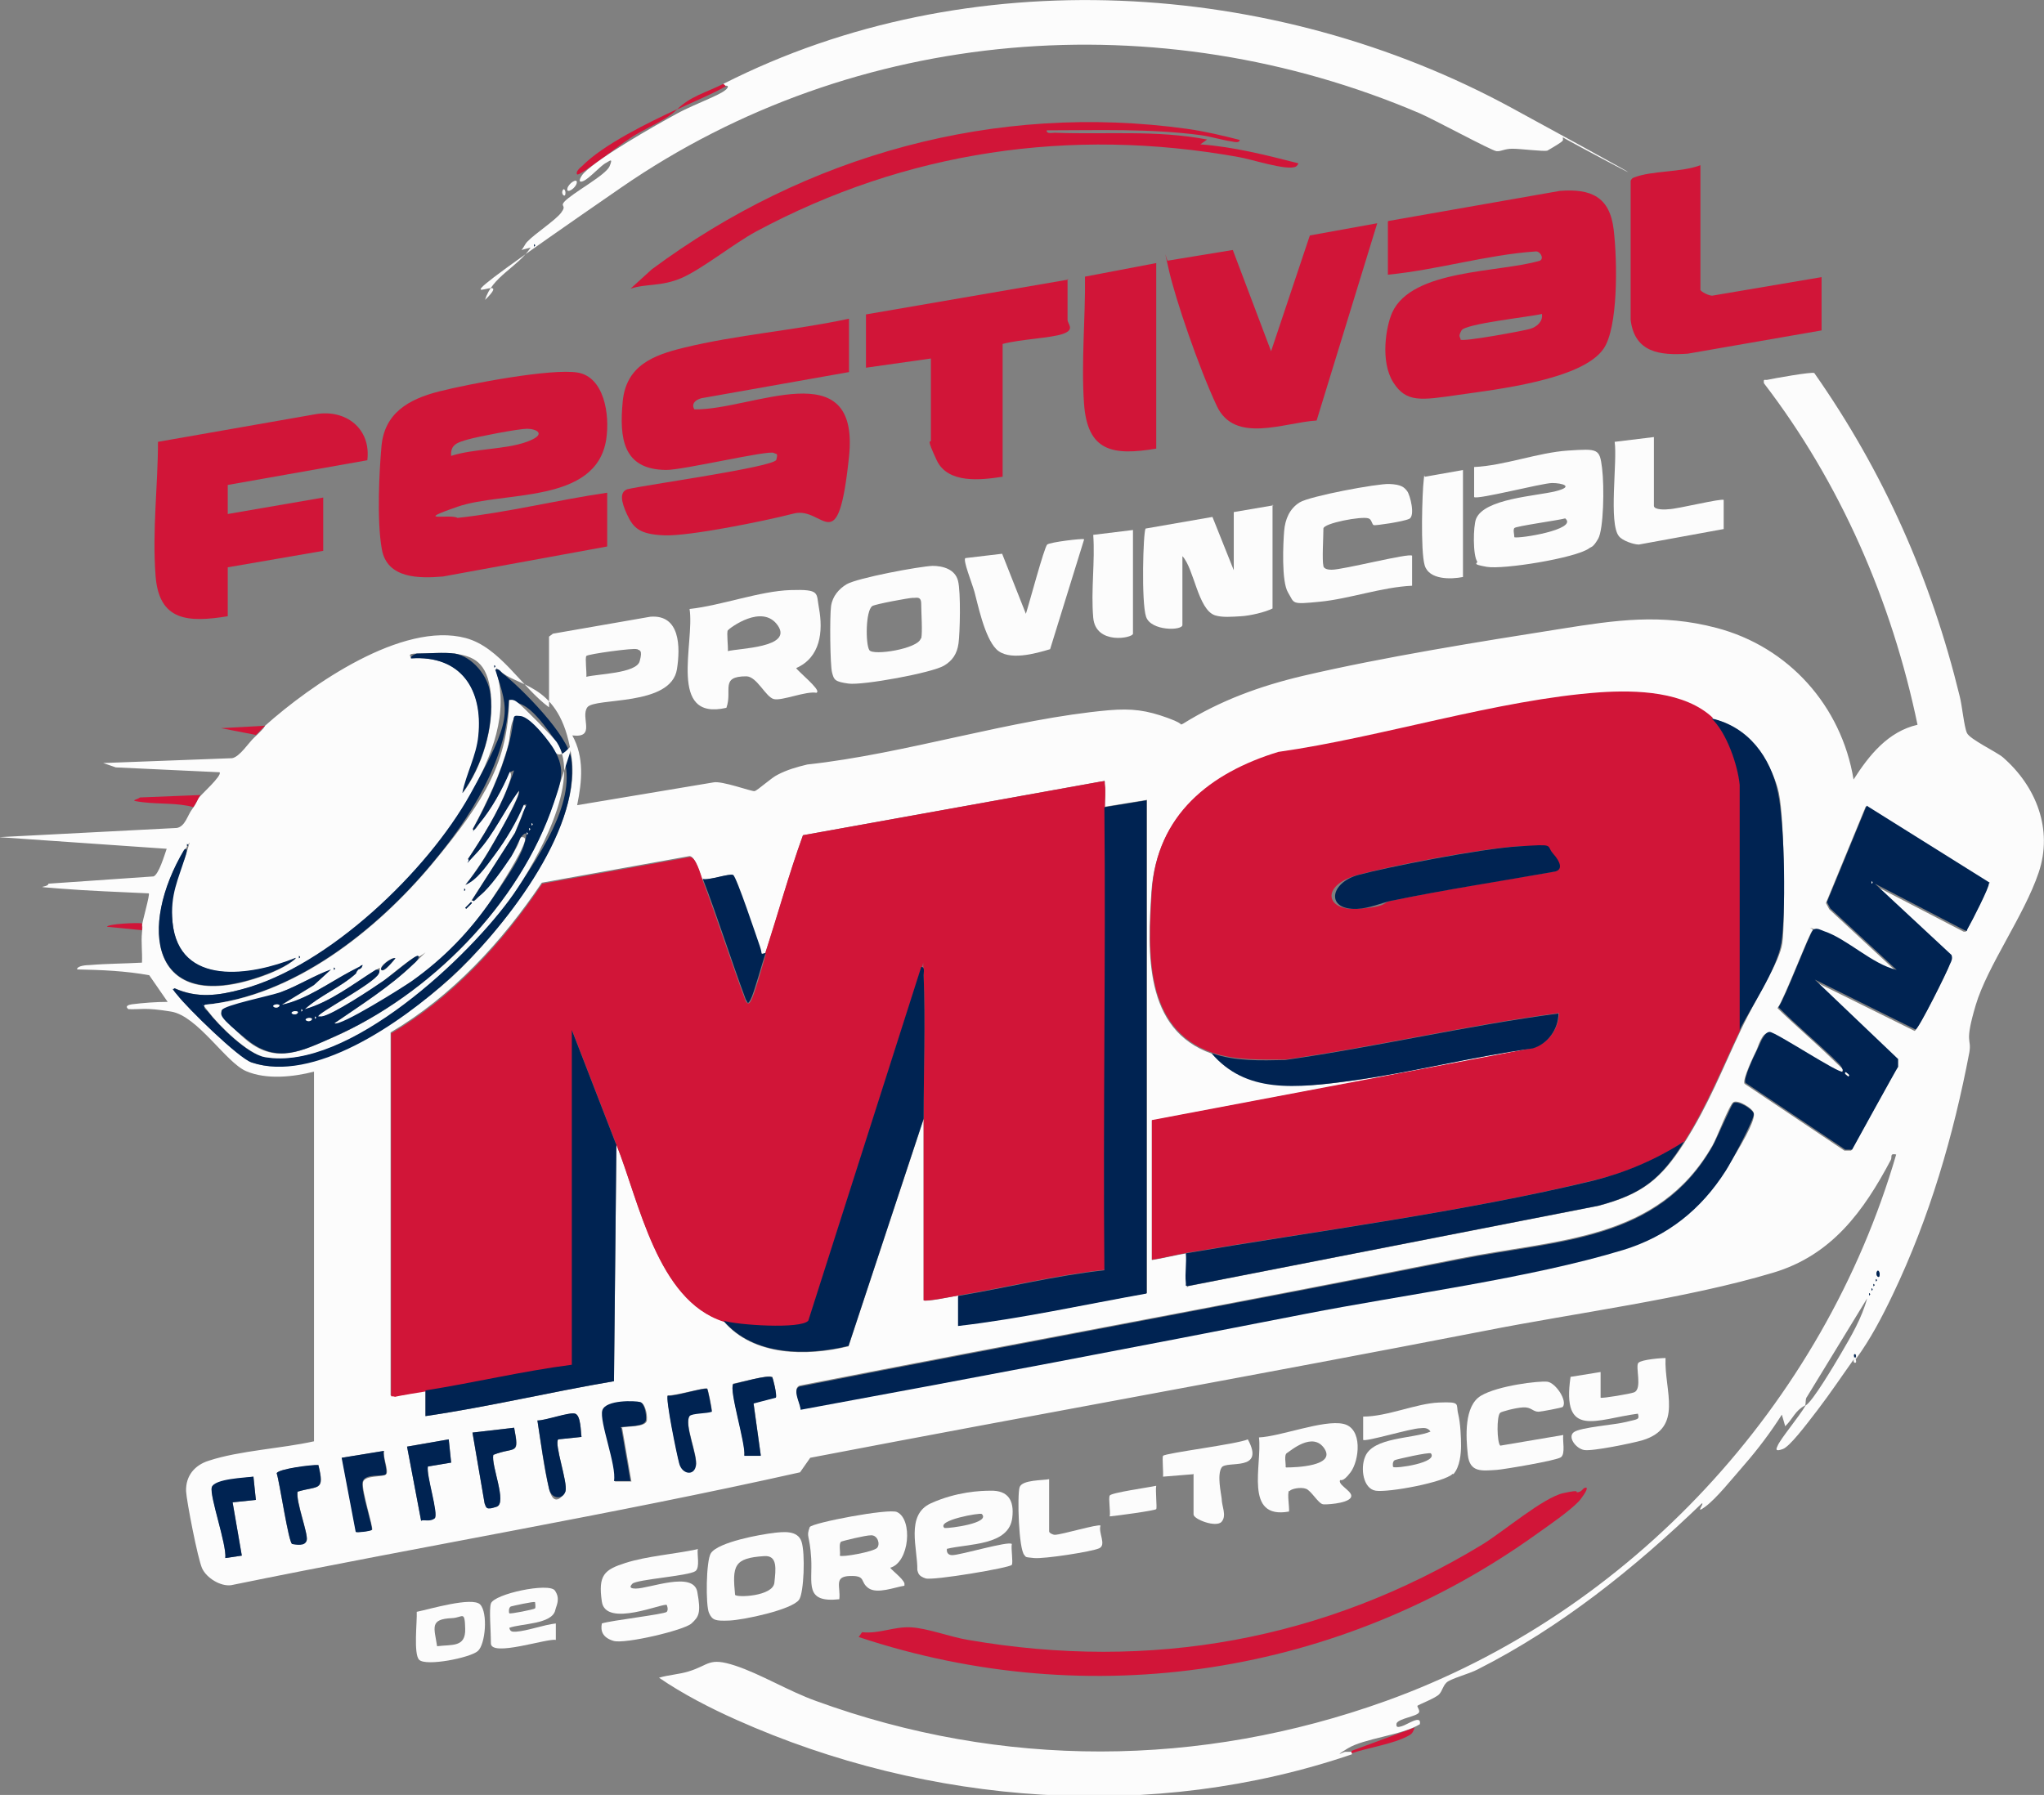 <?xml version="1.0" encoding="UTF-8"?>
<svg xmlns="http://www.w3.org/2000/svg" id="Calque_1" version="1.1" viewBox="0 0 421.8 370.5">
  <rect x="0" y="0" width="421.8" height="370.5" fill="#808080" stroke="none"/>
  <defs>
    <style> .st0 { fill: #d11538; } .st1 { fill: #fcfcfc; } .st2 { fill: #002352; } </style>
  </defs>
  <path class="st2" d="M383,280.3s-.5,0-.5,0c.2-.2-.3-1,.2-1,.4,0,.3.7.2,1Z"></path>
  <path class="st1" d="M383,280.3c-.2.2.3,1-.2,1-.4,0-.3-.7-.2-1s.5,0,.5,0Z"></path>
  <path class="st1" d="M54.7,149.8c9.4-8.4,28.3-21.6,41.4-18.1,7.1,1.9,11.5,10.1,17.2,14.3v-14.6l.8-.6,20.1-3.5c6.2-.5,6.2,6.3,5.5,10.8-1.2,7.8-17,5.8-18.5,7.9s1.9,6.4-3.1,5.8c2.5,4.5,2,9.5,1,14.4l28.1-4.7c1.7-.4,7.9,1.9,8.5,1.8s3.5-2.8,4.8-3.4c1.9-1,4-1.6,6.1-2.1,20.3-2.2,42.1-9.4,62.2-11.2,4.8-.4,7.8,0,12.2,1.6s1.8,1.6,3.1,1.2c7.7-4.8,15.9-7.8,24.8-9.9,16.7-3.9,36.1-7,53.2-9.7,11.3-1.8,20.7-3.2,32.1-.2,14.9,3.9,25.8,16.1,28.3,31.3,3.2-5,7.1-9.9,13.2-11.3-5.3-25.5-15.9-49.9-31.7-70.5-.1-1,.1-.6.7-.7,1.4-.3,9.2-1.7,9.7-1.4,14.3,20.4,24.1,42.5,30,66.7.5,1.9.9,6.3,1.5,7.6s6.1,3.9,7.4,5c6.9,6,10.4,14.9,7.4,23.8s-10.6,19.3-13,27.4-.8,6.7-1.3,9.7c-3.3,17.3-8.2,34.1-15.8,50-2.2,4.6-4.6,9.2-7.6,13.3,0-.2.1-1-.2-1-.5,0,0,.8-.2,1-2.5,3.5-4.9,7.1-7.5,10.5s-5.8,7.6-7.2,8.1-1.5.2-1.1-.6c.5-1.4,4.5-6.1,5.8-8.4,1.4-.7,6-8.5,7.3-10.7,2.1-3.6,4.3-7.3,5.4-11.4l-12.4,20.3c-.4.4-.2,1.5-.4,1.8-2.1,1.1-2.4,2.6-4.1,4.3l-.7-2.4c-2.2,3.5-5,7.2-7.7,10.3s-5.8,7-8.1,8.7-.1-.7-.7-.7c-13.8,13.3-29.1,25.6-46.3,34.3-1.7.9-5.6,1.9-6.4,2.7s-.8,1.6-1.5,2.4-4.4,2.2-4.5,2.4.6,1,.3,1.4c-.5.8-4.1,1.2-4.6,2.2-.2,1,.4.8,1.1.6,1.1-.3,4.1-2.5,3.7-.4-3.8,2.3-11.5,2.9-14.9,5s-.6.6-.5.7h1.4v.5c-41,14-87.4,10.6-127-7.1-5.4-2.4-11.2-5.4-16-8.7,2-.6,4.2-.7,6.1-1.3,4.3-1.3,4.1-3,9.6-1.2,5.2,1.7,11.1,5.3,16.7,7.3,38.4,14,79.2,13.8,117.6,0,50.6-18.2,90.3-61.3,105.3-112.8-1.4-.3-.8.5-1.1,1.1-5.6,10.6-12.2,19.7-24.3,23.3-18,5.4-40.8,8.3-59.5,12-46.3,9-92.8,17.3-139.2,26.2l-2.1,3c-38.8,8.7-78.3,15.3-117.4,23.3-2.2.3-5.1-1.5-6-3.5s-3.2-13.9-3.3-15.9c-.1-3.2,1.8-5.4,4.7-6.3,6.4-2.1,15-2.5,21.7-4v-76.3c-4.3,1.1-9.8,1.7-14-.1s-10-11.4-15.5-12.3-6.1-.4-8.8-.5c-.8-.6,0-.9.7-1,2.4-.3,5-.5,7.4-.5l-3.8-5.5c-4.9-.9-9.9-1.1-14.9-1.2,0-.8,2.1-.9,2.6-.9,3.5-.3,7.3-.3,10.8-.5.1-2.1-.2-4.2,0-6.2s0-1,0-1.4c.1-1.1,1.7-6.5,1.4-6.7-6.1-.3-12.3-.5-18.5-1s-2.2-.1-2.2-1l21.7-1.5c1.1-.5,2.2-4.3,2.7-5.7l-34.6-2.4,36.7-1.9c1.7-.3,2.2-2.6,3.1-3.8s1.1-1.9,1.4-2.4,5-4.7,4.3-5.3l-21.4-1-2.6-.9,26.6-1c1.6-.3,3.4-3.2,4.6-4.3s1.4-1.4,1.9-1.9ZM131.4,134c-.5-.3-10.1,1-10.4,1.4s.1,3.4,0,4.3c2.3-.6,10.3-.7,11-3.2s-.1-2.2-.5-2.5ZM93.8,134.9c-2-.3-5.5,0-7.7,0s-1.4.5-1.2,1c10.3-.7,14.8,6.4,13.9,16s-2.5,7.8-3.3,11.8c4-5.4,6.5-13.6,5.8-20.4s-3.7-7.8-7.4-8.4ZM102,137.3v.5c.3-.2.3-.3,0-.5ZM36,204c-.2.8.3,1,.7,1.4,2,2.7,12.6,13,15.3,13.9,12.7,4.3,32-9.3,41.1-17.5s26.8-29.9,24.9-45.1-10.4-14.8-14.3-17.8-.6-.9-1.4-.7c2.9,8.9-.9,18-5.2,25.8-8.8,15.8-29.3,35.6-47.1,40.2-4.9,1.3-9.2,1.9-13.9-.2ZM250.1,217.4c7.1,8.4,19.5,7,29.4,5.6s24.6-4.9,36.9-6.6l-78.7,14.9v28.8c2.4-.4,4.8-1,7.2-1.4.2,1.9-.2,4.2,0,6s-.3.8.7.7l84.3-16.5c9-2.4,12.9-5.5,17.8-13.2s7.8-15.2,11.5-23,8-14,8.6-18,.5-25.4-.7-31-6.1-13.6-13.7-15.3c-5.7-5.5-15.8-5.8-23.3-5.3-21.1,1.5-45.2,9.3-66.4,12.3-14.1,4.3-25,13-26.1,28.7-.8,12.5-1.6,28.5,12.5,33.4ZM228,166.6c0-1.4.2-3.2,0-4.6s.3-.8-.7-.7l-61.6,11.1c-2.9,8-5.1,16.3-7.8,24.4-1.3.3-.9-.7-1.2-1.4-.8-2-4.9-14.2-5.5-14.7s-5,1.1-6.3.8c-.5-1.3-1.4-4.7-2.6-4.8l-30.5,5.5c-8.2,12.2-18.5,23.4-31.2,30.9v74.9c2.5.2,4.8-.6,7.2-1v5.3c13-1.9,25.9-5,38.9-7.2l.5-48.9c4.7,11.7,8.4,32.1,22.1,36.5,6.2,7.3,17.2,7.3,25.8,5.2l15.5-46.9c0,12.5,0,25,0,37.4.4.4,6.1-.8,7.2-1v6.2c13-1.6,26-4.4,38.9-6.7v-101.8l-8.6,1.4ZM410.4,182.4l-25.4-15.9-8.2,19.9.7,1.3,13.7,12.7c-5.1-1.2-10.2-6.4-15-8s-1.6-.7-2.2-.3-5.8,14.1-7.2,16c3.6,3.5,7.6,6.9,11.2,10.4s2.1,1.7,2.1,2.9c-.6.6-13.6-8.2-15.1-8.2s-2.1,2.7-2.6,3.7-2.9,6-2.4,6.8l20.6,13.8h1.4s9.4-17,9.4-17v-1.6c.1,0-17.1-16.4-17.1-16.4l20.8,10.3c.7-.2,6.7-12.1,7.1-13.5s.6-1.2.3-1.9l-15.8-14.7,18.5,9.6c.8.1.6-.3.8-.6.6-.9,4.4-8.6,4.2-9ZM38.6,174.2v.5c.3-.2.3-.3,0-.5ZM61,197.8c-9.1,3.7-24.1,6-25.4-7.4s1.2-8.7,2.7-13.7.6-1.9-.3-1.2c-9.4,15.8-7.2,34,15.6,26.2,2.4-.8,5.6-2.2,7.4-3.8ZM61.7,197.3v.5c.3-.2.3-.3,0-.5ZM165.2,290.8c34.8-6.3,69.5-13,104.2-19.8,20.4-4,46.2-7.2,65.6-13.2,9.2-2.8,16-8.3,21.1-16.3s6.1-10.8,5.8-11.8-3.3-2.8-4.2-2.2-3.5,7.6-4.3,8.9c-11.3,19.8-31.9,19.3-52.4,23.4-45.3,9.1-90.7,17.3-136,26.2-1.5.6,0,3.2.2,4.6ZM387.8,263.5c.3-.7-.3-1.3-.5-1-.3.7.3,1.3.5,1ZM387.1,264v.5c.3-.2.3-.3,0-.5ZM386.6,265v.5c.3-.2.3-.3,0-.5ZM386.2,265.9v.5c.3-.2.3-.3,0-.5ZM385.7,266.9v.5c.3-.2.3-.3,0-.5ZM159.3,284.2c-.7-.5-6.7,1.2-8,1.4-.9,1.3,2.7,12.3,2.3,14.8h3.4s-1.5-10.8-1.5-10.8l4.6-1.2c.3-.3-.6-4.2-.8-4.3ZM145.9,286.6c-.4-.3-6.8,1.6-8.1,1.4-.5.5,2,12.5,2.4,14.1s3.2,1,3.4.4c.5-2.1-2.5-8.6-1.3-10.3s3.6-.6,4.6-.9c0-.8-.8-4.6-1-4.8ZM128.2,294.7c1.2-.4,5.2,0,5.3-1.6s-.5-3.3-1.2-3.6-7.5.9-7.8,1.7c-.8,2.2,3,11.5,2.4,14.6h3.4s-1.9-11-1.9-11ZM120,296.6c-.1-1.1-.2-4.4-1.3-4.8s-6.1,1.5-7.8,1.4c.7,4.5,1.3,9.6,2.4,14.1s3.3.8,3.4.5c.5-1.8-2.4-9.9-1.5-10.7l4.8-.5ZM106.1,294.7l-8.6,1,2.5,14.6c.3,1,1.7,1,2.5.7,2.2-.7-1.2-8.5-.7-10.7,4.6-1.8,5.5.3,4.3-5.6ZM92.6,297.1l-8.6,1.5,2.9,15.3c.5-.3,2.7-.4,2.8-.5.8-.8-1.8-9-1.4-10.7l4.8-.8-.5-4.8ZM79.2,299.5l-8.6,1.4,2.9,15.3c.2.2,3.2-.3,3.3-.4.3-.4-2.2-8.2-1.9-9.8s4.2-1,4.8-1.7-.8-3.7-.4-4.8ZM65.7,302.4c-1.3,0-8.3.8-8.6,1.7.6,1.8,2.4,14.4,3.2,14.6s2.8.1,3-.8c.3-1.4-2.2-7.9-1.9-10,4.4-1.3,5.7,0,4.3-5.5ZM52.3,304.8c-1.4.2-8.3,1-8.6,2.2-.4,1.8,3.1,11.8,2.8,14.6l3.4-.5-1.9-11,4.8-.5-.5-4.8Z"></path>
  <path class="st0" d="M286.6,45.6l35.3-6.2c6.4-.5,10.3,1.2,11.1,8s.9,20.3-2.1,24.6c-4.4,6.4-22.2,8.4-29.9,9.5s-10.8,1.7-13.5-2.6-1.5-11.5-.2-14.4c4.1-9,22.2-8.2,30.5-10.7.9-.5,0-2-.9-1.9-10.2.7-20.2,3.8-30.5,4.8v-11ZM318.2,64.8c-2.4.6-15.8,2-16.6,3.4s-.2,1.3-.2,1.9c.5.5,12.9-1.8,14.3-2.2s2.7-1.5,2.5-3Z"></path>
  <path class="st0" d="M125.3,112.8l-33.9,6.2c-4.8.4-11.5.5-12.6-5.6s-.5-16.5-.1-21c.5-7.1,5.6-10,11.9-11.6s23.2-4.8,28.6-3.9,6.7,8.5,5.9,13.8c-2.1,13.4-21.2,10.6-30.7,13.9s-1.4,1.4,0,2.3c10.3-1.1,20.6-3.7,30.9-5.2v11ZM93.1,94.1c4.6-1.5,11.2-1.3,15.6-2.9s1.9-2.7.1-2.7-10.1,1.6-12.2,2.2-3.7,1-3.5,3.4Z"></path>
  <path class="st0" d="M175.2,65.8v11l-29.9,5.3c-1.2.1-2.9,1-2,2.4,11.9.2,34.2-12.1,31.9,9.8s-5.2,10.1-11.4,11.7-21.6,4.7-26.7,4.5-6.4-1.5-7.7-4.3-1.5-4.6,0-5.2c3.6-.9,30.4-4.6,30.8-6.1s0-1.1-.5-1.4c-.9-.7-19,3.6-22.3,3.5-8.9-.1-9.6-6.6-8.9-14.1s6.4-9.6,12.5-11.1c11-2.7,23-3.6,34.1-6Z"></path>
  <path class="st0" d="M47,127.2c-8.1,1.3-14.2,1.1-14.9-8.4s.5-18.6.5-27.6l32.5-5.7c6.3-1.1,11.5,3,10.7,9.5l-28.8,5.1v6s19.7-3.4,19.7-3.4v11l-19.7,3.4v10.1Z"></path>
  <path class="st0" d="M284.2,46.1l-12.5,40.7c-6.7.4-16.9,4.9-20.6-3s-8.5-21.9-9.9-28.1-.3-1.3-.2-1.9l13.4-2.2,7.9,20.9,8-23.9,13.8-2.5Z"></path>
  <path class="st0" d="M220.3,57.6v8.4c0,.9,1.6,2-.9,2.9s-8.8,1.1-12.5,2.1v27.4c-4.5.7-11.3,1.5-13.6-3.4s-1.2-3.6-1.2-4v-17l-13.4,1.9v-11l41.8-7.2Z"></path>
  <path class="st0" d="M350.9,34.1v25.7c0,.4,2,1.4,2.6,1.2l22.4-3.8v11l-27.6,4.8c-5.7.4-11-.2-11.8-7v-28.7c.2-.4.4-.6.8-.7,3.6-1.4,9.7-1,13.6-2.5Z"></path>
  <path class="st0" d="M327.4,307.2c.3.3-1.3,2.4-1.6,2.7-1.9,2-6.1,4.9-8.5,6.6-40.7,29.3-92.3,37.3-140.1,21.4l.7-1c3.5.4,6.6-1.2,10.1-1s8.1,2,11.8,2.6c37.6,6.5,73.5.1,106.1-19.7,4.4-2.7,12.6-9.7,16.7-10.6s2.1,0,3.1-.2.9-1.1,1.8-.9Z"></path>
  <path class="st0" d="M255.8,28.8c.1.8-1.1.5-1.6.4-2.1-.3-4.2-1-6.4-1.3-10.6-1.4-21.2-1-31.8-1-.1.8,1.1.5,1.7.5,10.5.4,21-.6,31.4,1.4l-1.4,1c6.9.5,13.5,2.2,20.2,3.9.1.1-.3.6-.5.7-1.9.9-9.3-1.6-11.9-2-34.6-6.2-68.6-1.2-99.5,15.4-4.6,2.5-11.2,7.8-15.4,9.6s-7.3,1.1-10.5,2.2l4.4-4c31.8-23.6,70.9-34.5,110.5-29,3.6.5,7.4,1.4,10.9,2.3Z"></path>
  <path class="st0" d="M238.6,54.2v38.4c-9,1.5-14.2.6-14.9-9.3-.6-8.5.3-17.7.2-26.2l14.7-2.8Z"></path>
  <path class="st1" d="M304.9,116c-1-1.2-.9-7.4-.3-8.9,1.7-4.2,12.4-4.7,16.4-5.7s1.3-1.7-.7-1.7-15.5,3.5-16.1,2.9v-6.2c6.3-.3,13.2-3,19.4-3.4s6.5-.4,7,3.6.3,12.7-.8,14.6-1.4,1.6-1.9,2c-2.8,2-17.7,4.4-21.1,3.8s-1.7-.7-2-1.1ZM323,107c-1.4.4-10.2,1.6-10.5,2s0,1.3,0,1.9c1.2.3,12.9-1.6,10.6-3.8Z"></path>
  <path class="st1" d="M262.6,104.2v21.4c-1.6.8-4.7,1.5-6.5,1.6s-3.9.3-5.4-.2c-3.5-1.2-4.3-9.7-6.7-12.2v14.2c0,1.2-6.5,1.3-7.5-1.7s-.6-17.4-.1-18.2l13.8-2.4,4.4,11v-12l8.2-1.4Z"></path>
  <path class="st1" d="M168.5,143c-2.2-.4-7.1,1.7-8.8,1.3s-3.5-4.7-5.7-4.7c-5.5,0-2.8,2.9-4.1,6.5-12.2,2.8-6.5-13.4-7.6-20.4,6.5-.7,14.5-3.7,20.8-3.9s5.3.6,5.9,3.7c.9,4.9.3,10.2-4.7,12.4.4.7,5,4.4,4.3,5ZM150.2,134.4c2.2-.6,13.5-.7,10.3-5.3s-10,.6-10.3,1,.1,3.5,0,4.3Z"></path>
  <path class="st1" d="M192.4,116.8c2.2,0,4.7.7,5.3,3.1s.4,10.7.1,12.9-1.3,3.6-3,4.6c-2.5,1.5-16.8,4.1-19.7,3.7s-3-.8-3.4-2.3-.5-11.6-.2-13.7,1.7-3.6,3.2-4.5c2.2-1.3,15-3.7,17.8-3.8ZM190.1,131.8c.3-1.2,0-5.5,0-7.2s-1.2-1.1-1.7-1.2c-.8,0-7.8,1.3-8.4,1.7-1.4,1-1.4,7.9-.6,9.1s10.1-.3,10.6-2.4Z"></path>
  <path class="st1" d="M273.1,116.9c.2.6,1.1.7,1.7.7,2.4,0,16-3.5,16.6-2.9v6.2c-6.3.3-12.9,2.7-19,3.3s-5.2.4-6.6-1.9-1-10.3-.8-12.7,1.1-4.6,3.2-5.9,16-3.9,18.5-3.8,3.1.7,3.7,1.5,1.7,5.1.4,5.7-6.9,1.4-7.3,1.3-.4-1.2-1.1-1.4c-1.4-.5-9.3,1-9.3,2.1,0,1.7-.3,6.6,0,7.7Z"></path>
  <path class="st1" d="M223.7,111.4l-7,22.6c-3,.9-8.6,2.5-11.1,0s-3.9-9.7-4.5-11.8-2.4-6.5-1.9-7l7.6-.9,4.9,12.4c.6-1.8,3.8-13.8,4.4-14.3s7.3-1.3,7.6-1.1Z"></path>
  <path class="st1" d="M195.4,319.7c-.1.8.3,1.3,1.1,1.3,1.7,0,11.7-3,12.3-2.3-.2,1,.3,3.7,0,4.3s-16.3,3.3-17.8,2.8-1.5-1.1-1.7-1.7c.1-4.4-2.5-11.4,2.8-13.8s10.3-2.6,12.3-2.6c3.7-.1,4.9,2.1,4.5,5.5-.6,5.9-9.1,5.4-13.5,6.5ZM202.6,312.5c-.3-.3-9.5,1.3-7.7,2.9,1,.1,9.6-1,7.7-2.9Z"></path>
  <path class="st1" d="M299.8,304.2c-1.8,1.8-13.3,3.9-15.9,3.5s-3.2-4.6-2.2-7c1.6-4.1,9.9-3.7,13.5-5.2-.5-.8-1.3-.8-2.1-.7-1.9,0-11.4,2.9-11.8,2.4v-4.8c5,0,10.9-2.7,15.6-2.9s3.5.3,4,2.3.6,5.1.6,6.6-.2,4.4-1.6,5.9ZM295.2,300c-.3-.3-7,1.2-7.4,1.4-.5.3-.4,1.3-.3,1.4.4.4,9.6-.9,7.7-2.9Z"></path>
  <path class="st1" d="M144,319.7c-.2,1.1.5,3.9-.5,4.6-1.4,1-12.1,1.7-13,2.6s0,1,.7,1c2.8,0,11.9-3.7,12.7.7s.3,5.1-1.2,6.5-13.8,4.3-16.1,3.6-2.7-2.1-2.4-3.6c1.7-.6,13-1.9,13.4-2.4s0-1.4,0-1.4c-.5-.6-12.6,4.8-13.4-.7s.5-6.6,4.9-8,10-1.8,14.7-2.8Z"></path>
  <path class="st1" d="M341.3,90.2v14.2c0,.9,2.5.8,3.1.7,1.6,0,10.9-2.3,11.3-1.9v6s-17.5,3.2-17.5,3.2c-1.1,0-3.4-.8-4.1-1.7-2.2-2.6-.3-15.5-.9-19.5l8.2-1Z"></path>
  <path class="st1" d="M266,307.7c-.4.7.1,3.3,0,4.3-9.4,1.7-5.5-9.7-6.2-15.3,4.5-.2,13.3-3.7,17.4-2.8s3.3,7.6,1.5,10-2.1,1.3-2.2,1.7c-.3,1.1,3.1,2.4,2.2,3.6s-5.3,1.4-5.7,1.3c-1-.2-2.4-2.8-3.5-3.2s-3.1,0-3.4.5ZM265.4,302.9c2.1,0,10.3-.3,7.9-3.9s-7,.5-7.7.9-.2,2.2-.3,2.9Z"></path>
  <path class="st1" d="M186.7,327.3c-2,.3-5.7,1.8-7.5.5s-.4-2.6-3.8-2.5-1.9,2.2-2.2,4.8c-7.3.8-5.5-3.3-5.8-8.4s-1.1-4.3-.3-6.5c.6-.9,16.3-3.9,18-3.1,3.3,1.5,2.6,10.4-1.4,11.5.5.7,3.4,2.8,2.9,3.6ZM173.3,321.1c.4.4,7-.8,7.7-1.6s.1-2.6-1.2-2.6-6,1.2-6.2,1.3c-.6.4-.1,2.2-.3,2.9Z"></path>
  <path class="st1" d="M343.7,280.3c-.3,6.8,3.8,14.4-4.8,17-2.1.6-10.3,2.3-12,2s-3.5-2.7-2.1-3.7,8.5-1.5,10.8-2.1,2.8-.4,2.4-1.7c-8.5,1.1-15.8,5.3-13.9-7.6l6.2-1v5.3c.2.2,6.2-.8,6.9-1.1,1.8-.7.2-5.4.9-6.1s4.9-1,5.7-1Z"></path>
  <path class="st1" d="M159.7,316.4c1.9-.2,4.9-.6,5.7,1.8s.5,10.6-.5,12c-1.5,2.1-11.6,4.2-14.4,4.3s-3.5,0-4.2-1.6-.6-10.8.4-12.3c1.5-2.3,10.3-3.9,13.1-4.2ZM151.7,329.2c.4.6,7.8.3,8.1-2.5s.7-5.7-2.1-5.5c-6.3.4-6.6,2-6,8.1Z"></path>
  <path class="st1" d="M322.5,290.4c-.2.2-4.6,1-5,1-1.2,0-1.5-1-3.2-.9s-4.5.9-4.7,1.1c-.8.6-.7,6.2,0,6.8l13-2.2c-.2,1.1.5,3.9-.5,4.6s-11.8,2.5-13.2,2.6c-3.1.2-5.6.6-6-3.1s-.8-10.1,2.7-12.2,12-3.1,13.7-2.9,4.2,3.9,3.2,5.2Z"></path>
  <path class="st1" d="M233.8,109.4v21.4c0,.9-7.7,2.4-8.2-3.3s.4-11.6,0-17.1l8.2-1Z"></path>
  <path class="st1" d="M301.9,97v22.1c-2.5.5-7,.6-7.9-2.4s-.5-15.3-.2-17.6-.1-.7.3-.7l7.9-1.4Z"></path>
  <path class="st1" d="M246.2,304.3l-6.2.5c.1-.8-.2-4,0-4.3.6-.6,15.3-2.4,17.5-3.4,3.7,6.8-4.4,4.3-5.4,5.8s-.1,5.4,0,6.4c0,1.6,1.1,3.5,0,4.8s-5.8-.5-5.8-1.5v-8.4Z"></path>
  <path class="st1" d="M216.5,305.3v10.8c0,.3.7.7,1.2.7,1.3,0,9-2.3,9.4-1.9-.5,1.5,1.3,4-.3,4.7s-11.3,2.2-13.4,2-1.6-.2-2-.6c-1.2-1.2-1.5-12.4-1-14s4.9-1.4,6.2-1.7Z"></path>
  <path class="st1" d="M101.3,331c.6-2,12-4.4,13.2-2.7s.3,3.1.1,4c-.6,3-7.1,2.8-9.5,3.7.2.9.7.8,1.4.8,2.5-.2,5.6-1.4,8.2-1.7v3.4c-1.7-.4-13.4,3.6-13.4.7s-.4-6.9,0-8.2ZM110.4,330.7c-.2-.2-4.7.8-5,.9-.5.3-.4,1.3-.3,1.4.2.2,5.1-.8,5.3-1s0-1.4,0-1.4Z"></path>
  <path class="st1" d="M86.5,342.6c-1.2-1.2-.4-7.9-.5-9.9,2.5-.5,11.5-3.2,13.1-1.5s1.1,8.2-.5,9.6-10.7,3.2-12.1,1.8ZM90.2,339.8c3.1-.4,5.9.3,5.8-3.6s-.5-2.3-2.7-2.2c-4.7.2-3.7,1.9-3.1,5.8Z"></path>
  <path class="st1" d="M238.6,306.7c-.2.9.2,4.5,0,4.8s-8.3,1.4-9.6,1.5c.2-1-.3-3.7,0-4.3s8.2-1.7,9.5-2Z"></path>
  <path class="st0" d="M149.3,17.3c.1.2.4.3.5.5-3.2,1.8-6.7,3.2-10.1,4.8,2.7-2.7,6-3.5,9.6-5.3Z"></path>
  <path class="st0" d="M139.7,22.6c-2.5,2.5-7.3,4.1-10.2,6.3-1.1.6-10,7.6-10.4,7.1s.6-1.4,1-1.7c4.4-4.5,13.9-9.1,19.7-11.8Z"></path>
  <path class="st0" d="M41.3,164.2c-.4.5-.7,1.4-1.4,2.4-3.2-.9-7-.6-10.3-1s-1.5-.4-.7-1l12.5-.5Z"></path>
  <path class="st0" d="M278.9,361.4l13-4.8c-.2.7-.4,1.2-1.1,1.6-3.2,1.8-8.4,2.5-11.9,3.7v-.5Z"></path>
  <path class="st0" d="M54.7,149.8c-.6.5-1.2,1.3-1.9,1.9l-7.2-1.4,9.1-.5Z"></path>
  <path class="st0" d="M29.3,190.6c0,.5,0,1,0,1.4l-7.2-.7c0-.6,6.4-.9,7.2-.7Z"></path>
  <path class="st1" d="M119,37.4c.3.9-1.5,2.4-1.9,1.9-.3-.9,1.5-2.4,1.9-1.9Z"></path>
  <path class="st1" d="M116.6,40.3c-.2.3-.8-.3-.5-1s.8.3.5,1Z"></path>
  <path class="st1" d="M149.3,17.3c50.4-25.6,113.5-21.8,162.7,5s6.9,4.3,10.5,6c0,.6.2.6-.3,1s-2.7,1.7-2.9,1.8c-.8.2-5.5-.4-7.2-.4s-2.3.6-3.3.5-13-6.6-15.8-7.8C239.2.4,176.6,5.3,128.2,38.7s-19.6,14.9-28.1,23.2c1.4-4.8,6.8-6.8,9.4-10.8l-1.9.5c.5-.5.7-1.2,1.2-1.7,1.6-1.7,5.8-4.4,7-6s-.2-1.2.6-2.2c1.7-1.9,8.6-5.5,9.4-7.4s-.1-1-.7-.7c-1.1.5-3.5,3.3-4.8,3.8s-.4-1.1.2-1.7c3.4-3.4,14.7-9.8,19.1-12.2s10.5-4.3,10.6-5.6c0-.3-.5-.2-.5-.2,0-.1-.4-.3-.5-.5ZM110.2,50.4v.5c.3-.2.3-.3,0-.5Z"></path>
  <path class="st0" d="M157.9,196.8c2.6-8.1,4.9-16.4,7.8-24.4l61.6-11.1c1-.1.6,0,.7.7.2,1.4,0,3.1,0,4.6.3,31.8-.3,63.7,0,95.5-10.2,1.1-20.2,3.6-30.2,5.3-1.1.2-6.8,1.3-7.2,1,0-12.5,0-25,0-37.4s.4-19.8,0-29.5.4-1.8-.5-1.7l-23.3,73c-1.5,1.8-14.8.8-17.5,0-13.7-4.4-17.4-24.8-22.1-36.5l-9.1-23.5v69.1c-10.1,1.3-20.1,3.7-30.2,5.3s-4.7,1.1-7.2,1v-74.9c12.8-7.5,23-18.7,31.2-30.9l30.5-5.5c1.2,0,2.2,3.6,2.6,4.8,3.1,8.2,5.8,16.7,8.9,25,.4.5.6.6,1,0,.8-1.3,2.5-7.6,3.1-9.6Z"></path>
  <path class="st0" d="M353.3,148.3c3,2.9,5.4,9.6,5.8,13.7v50.6c-3.7,7.8-6.9,15.7-11.5,23-5.8,3.8-11.9,6.4-18.6,8-26.4,6.5-57,10.4-84.1,15-2.4.4-4.8,1.1-7.2,1.4v-28.8l78.7-14.9c3.1-.9,5.3-4,5.3-7.2-18.9,2.5-37.5,6.9-56.4,9.6-5,0-10.3.2-15.1-1.4-14.1-4.9-13.3-20.9-12.5-33.4,1-15.7,12-24.4,26.1-28.7,21.2-3,45.3-10.8,66.4-12.3,7.5-.5,17.5-.2,23.3,5.3ZM287.2,185.9c11.1-2.3,22.4-4.1,33.6-6,1.5-.4.4-2.9-.4-3.7-1.6-1.7-5-1.6-7.2-1.5-7.8.5-25.3,3.8-33,5.9s-6.7,7.4-.2,7,5.2-1.3,7.1-1.7Z"></path>
  <path class="st2" d="M410.4,182.4c.3.4-3.6,8-4.2,9s0,.8-.8.6l-18.5-9.6,15.8,14.7c.3.7,0,1.3-.3,1.9-.5,1.4-6.4,13.3-7.1,13.5l-20.8-10.3,17.2,16.4v1.6c-.1,0-9.5,17.1-9.5,17.1h-1.4s-20.6-13.8-20.6-13.8c-.5-.8,1.8-5.6,2.4-6.8s1.4-3.7,2.6-3.7,14.5,8.8,15.1,8.2c0-1.2-1.4-2.1-2.1-2.9-3.7-3.5-7.6-6.8-11.2-10.4,1.4-1.9,6.5-15.5,7.2-16s1.6.1,2.2.3c4.8,1.6,9.9,6.8,15,8l-13.7-12.7-.7-1.3,8.2-19.9,25.4,15.9ZM386.2,181.9v.5c.3-.2.3-.3,0-.5ZM380.9,221.3c-.5.3.3.7.5.9.5-.3-.2-.6-.5-.9Z"></path>
  <path class="st2" d="M228,166.6l8.6-1.4v101.8c-12.9,2.3-25.9,5.2-38.9,6.7v-6.2c10.1-1.7,20.1-4.2,30.2-5.3-.3-31.8.3-63.7,0-95.5Z"></path>
  <path class="st2" d="M165.2,290.8c-.2-1.4-1.7-4-.2-4.6,45.3-8.9,90.7-17.2,136-26.2,20.5-4.1,41.1-3.6,52.4-23.4.8-1.4,3.9-8.6,4.3-8.9.9-.6,4,1.2,4.2,2.2s-4.8,10.3-5.8,11.8c-5.1,8-12,13.5-21.1,16.3-19.4,5.9-45.1,9.2-65.6,13.2-34.7,6.8-69.4,13.4-104.2,19.8Z"></path>
  <path class="st2" d="M190.6,230.9l-15.5,46.9c-8.6,2.1-19.6,2.1-25.8-5.2,2.7.9,16,1.8,17.5,0l23.3-73c.8-.1.5,1.1.5,1.7.4,9.7,0,19.8,0,29.5Z"></path>
  <path class="st2" d="M127.2,236.2l-.5,48.9c-13,2.2-25.9,5.3-38.9,7.2v-5.3c10.1-1.6,20.1-4,30.2-5.3v-69.1l9.1,23.5Z"></path>
  <path class="st2" d="M347.5,235.7c-4.8,7.7-8.7,10.8-17.8,13.2l-84.3,16.5c-1,.1-.6,0-.7-.7-.2-1.9.2-4.1,0-6,27.1-4.6,57.7-8.6,84.1-15,6.7-1.7,12.8-4.3,18.6-8Z"></path>
  <path class="st2" d="M36,204c4.7,2.1,9.1,1.5,13.9.2,17.8-4.7,38.3-24.4,47.1-40.2s8.1-16.8,5.2-25.8c.8-.2,1,.3,1.4.7,4,3.1,13.7,12.9,14.3,17.8,1.9,15.1-14.3,35.4-24.9,45.1s-28.4,21.8-41.1,17.5c-2.7-.9-13.3-11.3-15.3-13.9s-.9-.6-.7-1.4ZM42.2,207.4c-.2.8.3,1,.7,1.4,2.2,2.9,8.2,8.8,11.7,9.4,17,2.9,42.2-20.8,51.3-33.7s14.2-23.3,8.9-31.3-7.3-7.7-8.1-8.2-1-.6-1.7-.5c-.4,12.5-8,24.4-15.9,33.8-11.4,13.7-28.7,27.4-47,29.1Z"></path>
  <path class="st2" d="M359,212.6v-50.6c-.4-4.1-2.7-10.8-5.8-13.7,7.6,1.7,12.2,8,13.7,15.3s1.6,25.4.7,31-6.6,13.8-8.6,18Z"></path>
  <path class="st2" d="M250.1,217.4c4.8,1.7,10.1,1.5,15.1,1.4,18.9-2.7,37.5-7.1,56.4-9.6,0,3.2-2.2,6.3-5.3,7.2-12.3,1.7-24.6,4.9-36.9,6.6s-22.3,2.7-29.4-5.6Z"></path>
  <path class="st2" d="M145,181.4c1.2.4,5.6-1.2,6.3-.8s4.8,12.7,5.5,14.7-.1,1.7,1.2,1.4c-.7,2-2.4,8.3-3.1,9.6s-.6.5-1,0c-3.1-8.3-5.7-16.7-8.9-25Z"></path>
  <path class="st2" d="M61,197.8c-1.8,1.7-5.1,3-7.4,3.8-22.8,7.8-25-10.4-15.6-26.2.9-.7.4.9.3,1.2-1.5,5-3.2,7.9-2.7,13.7,1.3,13.5,16.3,11.1,25.4,7.4Z"></path>
  <path class="st2" d="M93.8,134.9c3.7.6,7,4.7,7.4,8.4.8,6.8-1.8,15-5.8,20.4.8-4,2.9-7.7,3.3-11.8,1-9.6-3.6-16.7-13.9-16-.2-.5,1.1-1,1.2-1,2.2,0,5.7-.3,7.7,0Z"></path>
  <path class="st2" d="M145.9,286.6c.2.2.9,4,1,4.8-1,.4-4.1.3-4.6.9-1.2,1.7,1.7,8.2,1.3,10.3s-2.8,1.7-3.4-.4-2.9-13.6-2.4-14.1c1.3.2,7.7-1.8,8.1-1.4Z"></path>
  <path class="st2" d="M79.2,299.5c-.3,1,.9,4.2.4,4.8s-4.5-.3-4.8,1.7,2.3,9.5,1.9,9.8-3.1.6-3.3.4l-2.9-15.3,8.6-1.4Z"></path>
  <path class="st2" d="M120,296.6l-4.8.5c-.9.9,2,8.9,1.5,10.7s-2.9,1.7-3.4-.5c-1-4.5-1.7-9.6-2.4-14.1,1.7,0,6.6-1.8,7.8-1.4s1.1,3.7,1.3,4.8Z"></path>
  <path class="st2" d="M106.1,294.7c1.1,5.9.2,3.8-4.3,5.6-.5,2.1,2.9,9.9.7,10.7s-2.2.2-2.5-.7l-2.5-14.6,8.6-1Z"></path>
  <path class="st2" d="M92.6,297.1l.5,4.8-4.8.8c-.4,1.7,2.3,9.9,1.4,10.7s-2.3.2-2.8.5l-2.9-15.3,8.6-1.5Z"></path>
  <path class="st2" d="M128.2,294.7l1.9,11h-3.4c.6-3.1-3.1-12.4-2.4-14.6s6.8-2,7.8-1.7,1.3,2.8,1.2,3.6c0,1.6-4,1.3-5.3,1.6Z"></path>
  <path class="st2" d="M159.3,284.2c.2.1,1.1,3.9.8,4.3l-4.6,1.2,1.5,10.8h-3.4c.3-2.5-3.2-13.5-2.3-14.8,1.3-.3,7.3-2,8-1.4Z"></path>
  <path class="st2" d="M65.7,302.4c1.3,5.5,0,4.2-4.3,5.5-.4,2.1,2.2,8.6,1.9,10s-2.3.9-3,.8-2.6-12.8-3.2-14.6c.3-.9,7.2-1.8,8.6-1.7Z"></path>
  <path class="st2" d="M52.3,304.8l.5,4.8-4.8.5,1.9,11-3.4.5c.3-2.8-3.3-12.8-2.8-14.6s7.1-2,8.6-2.2Z"></path>
  <path class="st2" d="M387.8,263.5c-.2.3-.8-.3-.5-1s.8.3.5,1Z"></path>
  <path class="st2" d="M385.7,266.9c.3.2.3.3,0,.5v-.5Z"></path>
  <path class="st2" d="M386.2,265.9c.3.2.3.3,0,.5v-.5Z"></path>
  <path class="st2" d="M386.6,265c.3.2.3.3,0,.5v-.5Z"></path>
  <path class="st2" d="M387.1,264c.3.2.3.3,0,.5v-.5Z"></path>
  <path class="st2" d="M38.6,174.2c.3.2.3.3,0,.5v-.5Z"></path>
  <path class="st2" d="M102,137.3c.3.2.3.3,0,.5v-.5Z"></path>
  <path class="st2" d="M61.7,197.3c.3.2.3.3,0,.5v-.5Z"></path>
  <path class="st2" d="M110.2,50.4c.3.2.3.3,0,.5v-.5Z"></path>
  <path class="st2" d="M287.2,185.9c-1.9.4-4.6,1.6-7.1,1.7-6.6.3-5.7-5.4.2-7s25.1-5.4,33-5.9,5.6-.3,7.2,1.5,2,3.3.4,3.7c-11.2,2-22.5,3.7-33.6,6Z"></path>
  <path class="st1" d="M380.9,221.3c.3.3,1,.6.5.9-.2-.3-1-.6-.5-.9Z"></path>
  <path class="st1" d="M386.2,181.9c.3.2.3.3,0,.5v-.5Z"></path>
  <path class="st1" d="M42.2,207.4c18.3-1.6,35.6-15.4,47-29.1s15.5-21.3,15.9-33.8c.7-.1,1.1,0,1.7.5.8.5,7.5,7.3,8.1,8.2,5.2,8-4.2,24.5-8.9,31.3-9,12.9-34.3,36.7-51.3,33.7-3.5-.6-9.5-6.5-11.7-9.4s-.9-.6-.7-1.4ZM68.2,200.2c-3.6,1.3-6.8,3.3-10.4,4.7s-11.9,3.1-12.1,3.7c-.3,1.1,4.2,5.4,5.3,6.2,6.1,4.9,11.3,2.1,17.6-.6,20-8.8,38.7-27.5,45.6-48.4s2.5-6.7.1-10.9-5.9-6.8-7-7c-2.2-.3-1.9,3.9-2.4,5.8-1.6,6-4.5,12.1-7.4,17.5.6.4,1-.7,1.3-1.1,2.6-3,4.8-7.1,6.3-10.7.9.1-.2,2.7-.4,3.2-1.9,5-5.2,10.3-8.2,14.8.6.1,1.5-1,1.9-1.4,3.5-3.8,5.6-8.7,8.6-12.7.5.7-4.1,8.9-4.9,10.2-1.8,3.2-3.9,6.4-6.1,9.2,2.3-1,4.6-4.2,6.1-6.3,2.3-3.1,4.3-6.7,5.9-10.2,1,0,.2.9,0,1.3-.5,1.5-1.2,3-1.8,4.5l-8.9,13.9c.9.2,1.1-.5,1.7-1,2.2-1.9,4.7-5.5,6.4-8s1.9-3.8,2-4c.2-.2,1.2-.2.9.7-.7,2.6-5.1,9.4-6.8,12-4.6,6.8-9.8,12.3-16.6,17s-14.9,9.6-16,8.7c5.5-3.8,11.4-7.5,16.3-12.2s1.4-1.2,1-1.7-6.3,4.5-7.1,5.1c-2.3,1.6-10.5,7.1-12.8,7.4s-.5,0-.7,0c-.6-.5,11.7-6.9,12.5-8.9s-.1-.9-.7-.7c-4.6,2.9-9.4,6.6-14.6,8.1,3.1-2.9,7.4-4.5,10.6-7.4.2-1-.2-.9-1-.5-4.7,2.5-9.2,5.8-14.4,7l6.7-4.1,3.4-3.1ZM95.8,183.4v.5c.3-.2.3-.3,0-.5ZM97.2,186.2l-1.2,1.2.2.2,1.2-1.2-.2-.2ZM81.6,197.8c-.8-.3-3.5,1.7-2.9,2.4s2.5-2,2.9-2.4ZM74.6,199.2l-.7.7c0,.5,1.2-.3.7-.7ZM68.9,199.7v.5c.3-.2.3-.3,0-.5Z"></path>
  <path class="st2" d="M68.2,200.2l-3.4,3.1-6.7,4.1c5.2-1.1,9.7-4.5,14.4-7s1.1-.5,1,.5c-3.2,2.9-7.5,4.6-10.6,7.4,5.3-1.5,10-5.2,14.6-8.1.6-.2,1,.1.7.7-.8,2-13.1,8.4-12.5,8.9.2,0,.5,0,.7,0,2.2-.3,10.5-5.8,12.8-7.4s6.7-5.5,7.1-5.1-.6,1.4-1,1.7c-5,4.8-10.8,8.4-16.3,12.2,1.1.8,14.1-7.4,16-8.7,6.7-4.8,11.9-10.2,16.6-17s6.1-9.3,6.8-12-.7-.9-.9-.7-1.5,3.2-2,4c-1.7,2.5-4.2,6.2-6.4,8s-.8,1.2-1.7,1l8.9-13.9c.6-1.5,1.3-3,1.8-4.5s.9-1.4,0-1.3c-1.5,3.6-3.6,7.1-5.9,10.2s-3.8,5.3-6.1,6.3c2.3-2.8,4.3-6,6.1-9.2s5.4-9.5,4.9-10.2c-3,4-5.1,8.9-8.6,12.7s-1.3,1.6-1.9,1.4c3-4.5,6.3-9.8,8.2-14.8s1.3-3.1.4-3.2c-1.5,3.6-3.8,7.7-6.3,10.7s-.8,1.4-1.3,1.1c3-5.4,5.8-11.5,7.4-17.5s.2-6,2.4-5.8,6.3,5.7,7,7c2.4,4.2,1.3,6.7-.1,10.9-7,20.9-25.7,39.7-45.6,48.4-6.3,2.8-11.5,5.5-17.6.6s-5.6-5.2-5.3-6.2,10.2-3,12.1-3.7c3.6-1.3,6.8-3.4,10.4-4.7ZM109.7,169.9v.5c.3-.2.3-.3,0-.5ZM109.2,170.9v.5c.3-.2.3-.3,0-.5ZM108.7,171.8v.5c.3-.2.3-.3,0-.5ZM57.6,207.4c-.7-.3-1.3.3-1,.5.7.3,1.3-.3,1-.5ZM62.2,208.3v.5c.3-.2.3-.3,0-.5ZM61.4,208.8c-.7-.3-1.3.3-1,.5.7.3,1.3-.3,1-.5ZM65,209.8v.5c.3-.2.3-.3,0-.5ZM64.3,210.2c-.7-.3-1.3.3-1,.5.7.3,1.3-.3,1-.5Z"></path>
  <path class="st2" d="M81.6,197.8c-.3.4-2.4,2.9-2.9,2.4s2.1-2.7,2.9-2.4Z"></path>
  <path class="st2" d="M74.6,199.2c.5.4-.7,1.2-.7.7l.7-.7Z"></path>
  <path class="st2" d="M68.9,199.7c.3.2.3.3,0,.5v-.5Z"></path>
  <rect class="st2" x="95.9" y="186.8" width="1.7" height=".3" transform="translate(-103.9 123.1) rotate(-45)"></rect>
  <path class="st2" d="M95.8,183.4c.3.2.3.3,0,.5v-.5Z"></path>
  <path class="st1" d="M57.6,207.4c.3.2-.3.8-1,.5s.3-.8,1-.5Z"></path>
  <path class="st1" d="M61.4,208.8c.3.2-.3.8-1,.5s.3-.8,1-.5Z"></path>
  <path class="st1" d="M64.3,210.2c.3.2-.3.8-1,.5s.3-.8,1-.5Z"></path>
  <path class="st1" d="M109.2,170.9c.3.2.3.3,0,.5v-.5Z"></path>
  <path class="st1" d="M109.7,169.9c.3.2.3.3,0,.5v-.5Z"></path>
  <path class="st1" d="M108.7,171.8c.3.2.3.3,0,.5v-.5Z"></path>
  <path class="st1" d="M65,209.8c.3.2.3.3,0,.5v-.5Z"></path>
  <path class="st1" d="M62.2,208.3c.3.2.3.3,0,.5v-.5Z"></path>
</svg>
